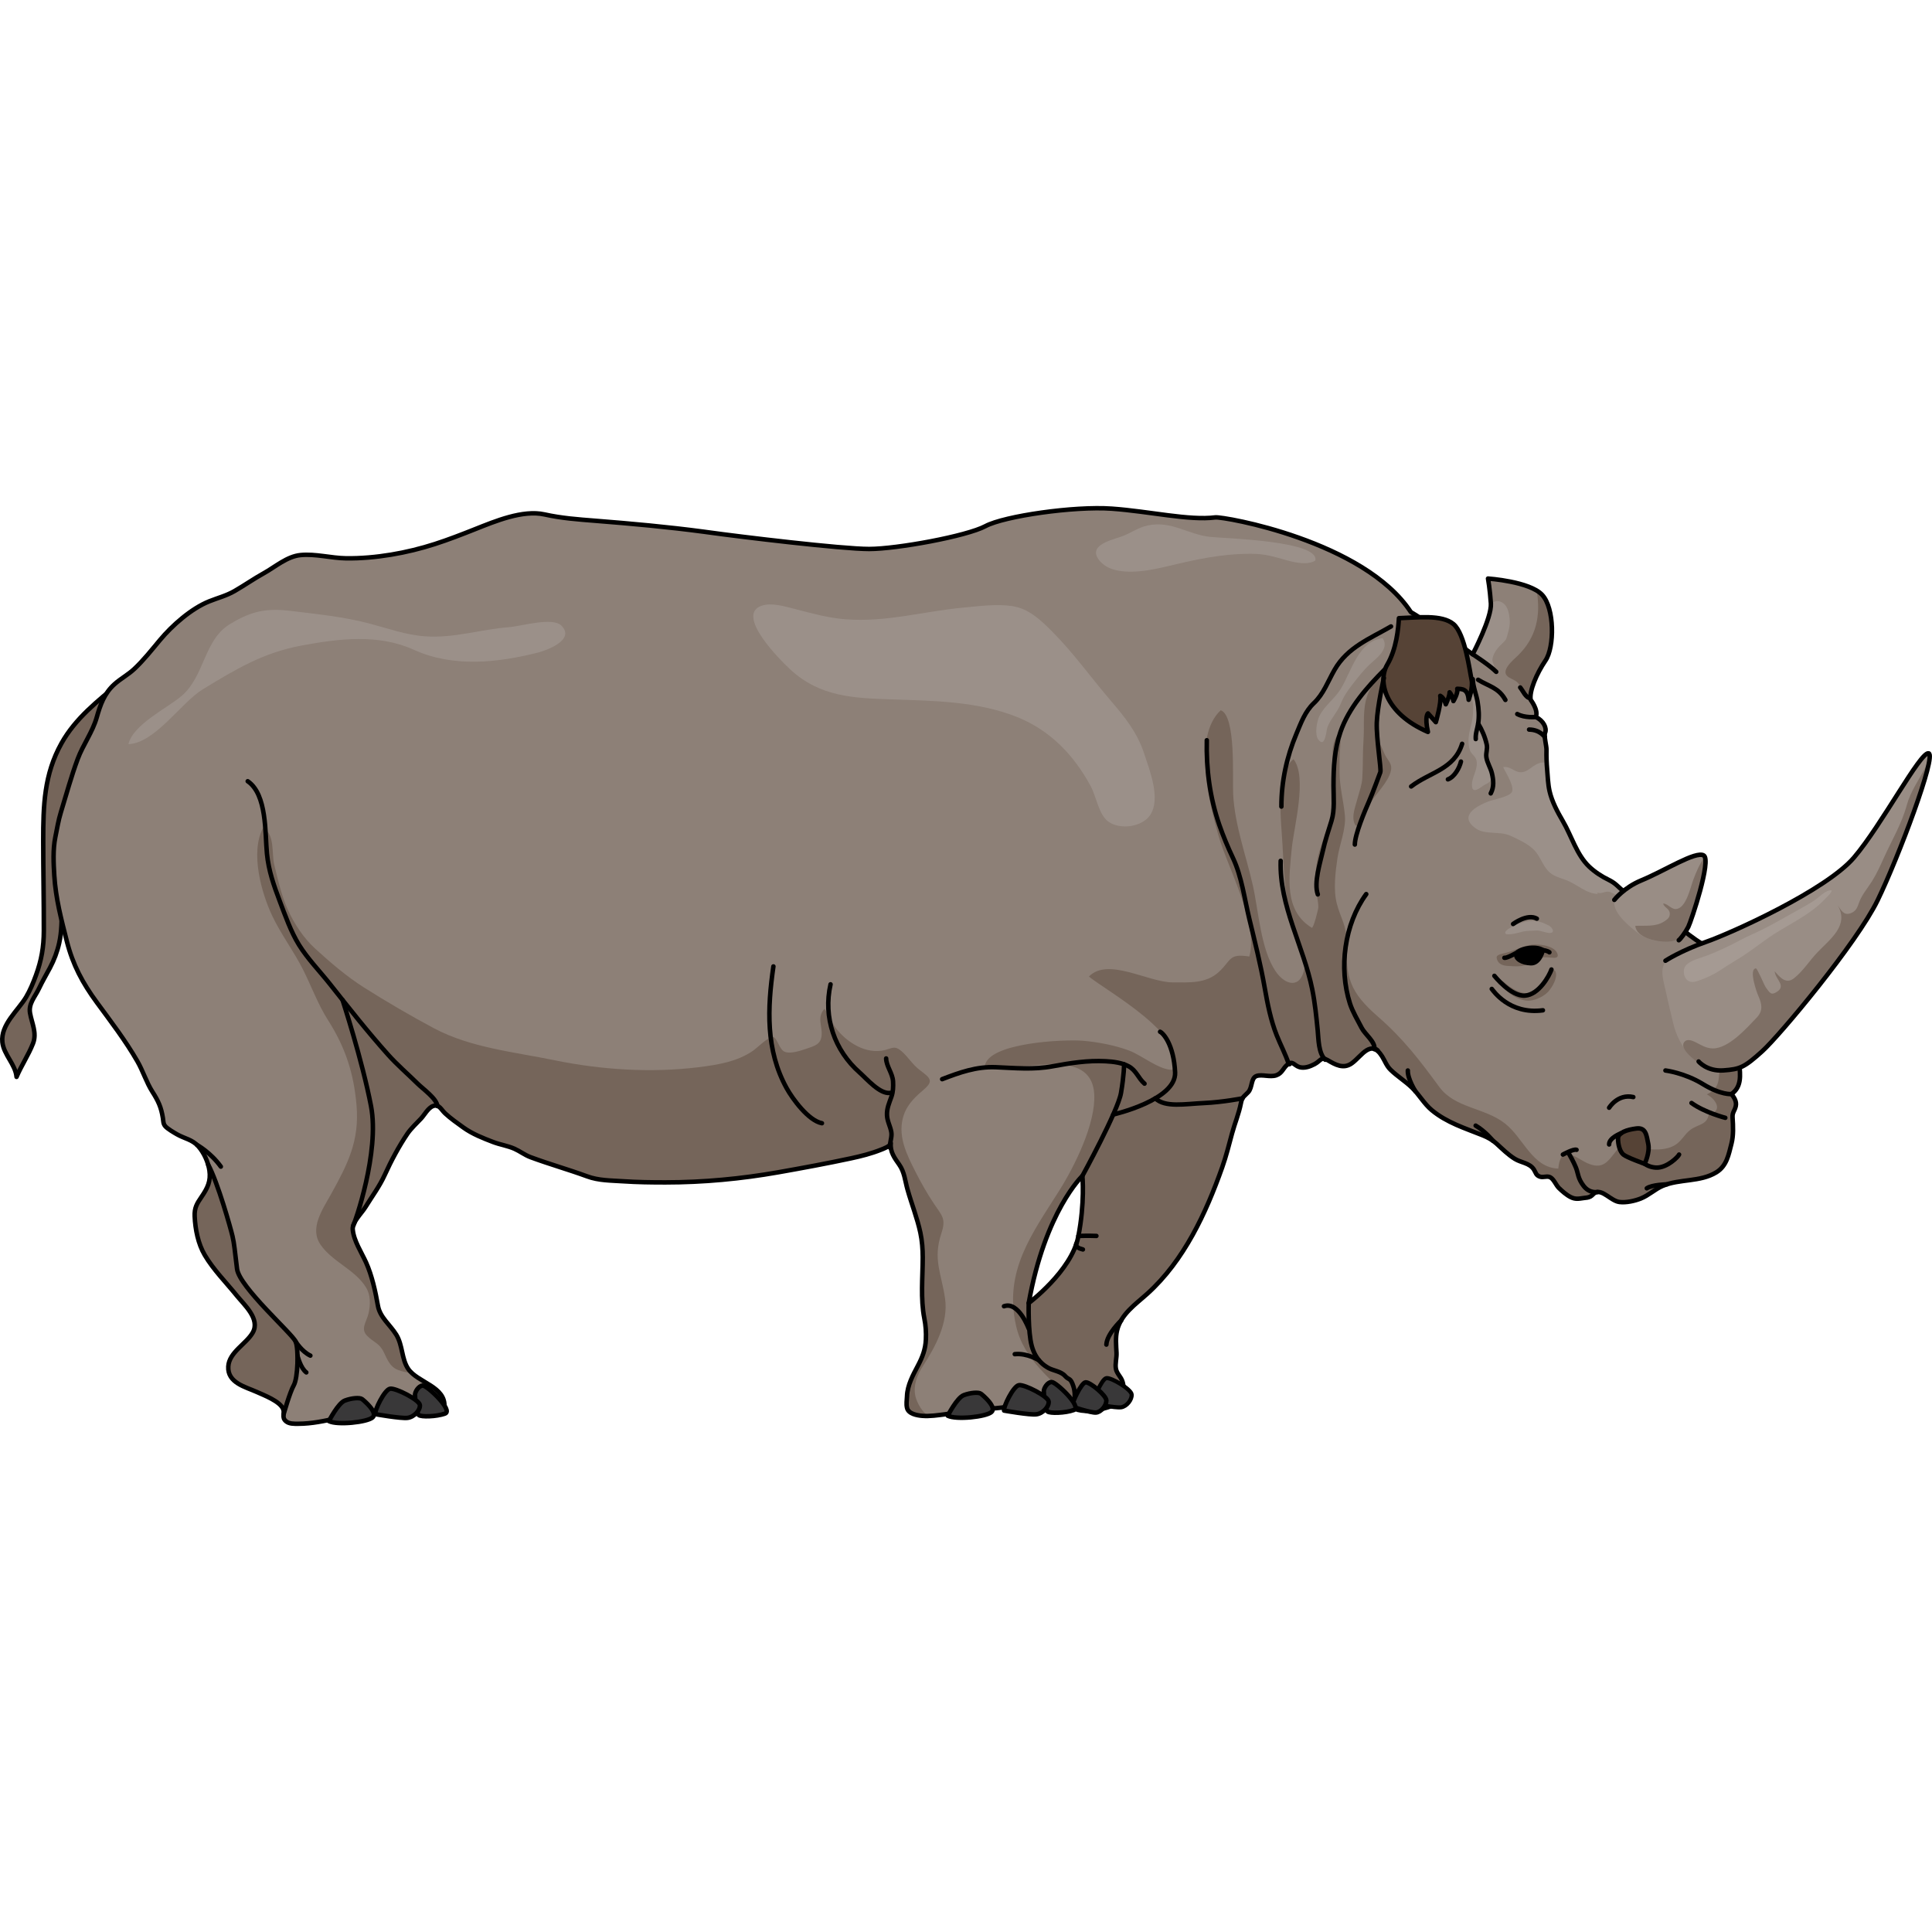 <?xml version="1.0" encoding="utf-8"?>
<!-- Created by: Science Figures, www.sciencefigures.org, Generator: Science Figures Editor -->
<!DOCTYPE svg PUBLIC "-//W3C//DTD SVG 1.1//EN" "http://www.w3.org/Graphics/SVG/1.1/DTD/svg11.dtd">
<svg version="1.1" id="Layer_1" xmlns="http://www.w3.org/2000/svg" xmlns:xlink="http://www.w3.org/1999/xlink" 
	 width="800px" height="800px" viewBox="0 0 862.444 410.707" enable-background="new 0 0 862.444 410.707"
	 xml:space="preserve">
<g>
	<g>
		<path fill="#75655A" d="M53.277,79.026c-9.687,8.043-19.592,15.734-25.827,26.901c-7.782,13.938-8.156,27.857-8.156,43.471
			c0,13.43,0.3,26.886,0.272,40.291c-0.015,7.109-1.063,13.124-3.521,19.839c-1.175,3.209-2.646,6.785-4.404,9.72
			c-3.612,6.026-11.411,12.298-10.58,20.104c0.595,5.585,5.865,9.962,6.326,15.507c2.173-5.156,5.314-9.721,7.353-14.942
			c1.813-4.644-0.509-8.955-1.323-13.495c-0.769-4.285,2.188-7.222,3.968-10.987c1.493-3.162,3.259-6.159,4.9-9.237
			c1.874-3.514,3.288-7.262,4.152-11.146c2.263-10.164-0.144-20.746,3.188-30.66"/>
		<path fill="none" stroke="#000000" stroke-width="2" stroke-linecap="round" stroke-linejoin="round" stroke-miterlimit="10" d="
			M53.277,79.026c-9.687,8.043-19.592,15.734-25.827,26.901c-7.782,13.938-8.156,27.857-8.156,43.471
			c0,13.43,0.3,26.886,0.272,40.291c-0.015,7.109-1.063,13.124-3.521,19.839c-1.175,3.209-2.646,6.785-4.404,9.72
			c-3.612,6.026-11.411,12.298-10.58,20.104c0.595,5.585,5.865,9.962,6.326,15.507c2.173-5.156,5.314-9.721,7.353-14.942
			c1.813-4.644-0.509-8.955-1.323-13.495c-0.769-4.285,2.188-7.222,3.968-10.987c1.493-3.162,3.259-6.159,4.9-9.237
			c1.874-3.514,3.288-7.262,4.152-11.146c2.263-10.164-0.144-20.746,3.188-30.66"/>
		<path fill="#8D8077" d="M773.985,205.648c-4.607-5.126-11.281-8.106-16.879-11.946c-4.099-2.811-7.87-6.019-11.698-9.19
			c-2.824-2.341-5.437-4.629-8.774-6.11c-4.084-1.813-8.361-3.432-11.835-6.324c-2.535-2.112-3.592-3.673-6.65-5.158
			c-3.168-1.539-6.172-3.484-8.736-5.909c-5.574-5.27-7.893-13.739-11.749-20.323c-2.391-4.081-4.904-8.777-5.945-13.427
			c-0.698-3.122-0.784-6.379-1.063-9.555c-0.255-2.912-0.368-5.948-0.294-8.827c0.045-1.751-1.232-6.19-0.615-7.677
			c0.83-2-0.669-5.331-4.167-6.997c1.334-3-2.295-7.69-2.295-7.69c-0.642-3.85,2.566-11.551,6.631-17.539s4.063-23.314-1.497-29.304
			s-24.17-7.271-24.17-7.271s0.855,4.705,1.283,11.122s-8.128,22.672-8.128,22.672s-23.524-16.68-27.589-18.818
			c-20.813-31.76-83.663-42.744-87.304-42.277c-11.7,1.5-29.4-2.7-46.201-3.9s-48.001,3.3-56.4,7.8s-39.601,10.199-51.901,10.199
			s-57.3-5.399-72.301-7.5c-0.484-0.067-0.969-0.134-1.453-0.198c-16.072-2.146-32.268-3.609-48.43-4.887
			c-7.817-0.617-15.154-1.146-22.763-2.838c-9.709-2.159-22.147,3.075-31.03,6.601c-5.962,2.366-11.844,4.661-17.955,6.632
			c-12.325,3.975-26.5,6.535-39.609,6.354c-6.674-0.092-13.613-2.086-20.271-1.447c-6.074,0.583-11.313,5.276-16.475,8.135
			c-4.446,2.463-8.607,5.396-13.013,7.927c-3.741,2.15-7.471,3.048-11.325,4.599c-8.016,3.223-16.479,10.707-21.951,17.244
			c-3.708,4.429-7.229,8.92-11.442,12.892c-2.794,2.635-6.156,4.363-8.972,6.924c-4.524,4.114-6.25,9.173-7.841,14.765
			c-1.853,6.519-6.094,12.151-8.461,18.479c-2.889,7.721-5.091,15.931-7.52,23.792c-1.13,3.658-1.729,7.431-2.498,11.211
			c-1.1,5.409-0.805,11.601-0.458,17.093c0.65,10.31,3.081,19.434,5.6,29.339c2.682,10.545,7.025,18.644,13.42,27.35
			c6.282,8.554,12.771,17.01,18.072,26.226c2.499,4.344,4.037,9.428,6.701,13.609c2.577,4.045,3.911,6.813,4.693,11.779
			c0.228,1.449,0.096,2.475,1.041,3.593c0.986,1.167,3.965,2.901,5.368,3.693c3.295,1.858,6.741,2.292,9.357,5.241
			c2.553,2.877,4.44,7.048,4.997,10.823c0.703,4.771-0.888,7.929-3.517,11.772c-2.109,3.086-3.234,4.92-3.063,8.745
			c0.261,5.796,1.526,12.215,4.494,17.257c3.85,6.54,9.5,12.169,14.255,18.055c3.386,4.191,10.58,10.466,7.188,16.512
			c-2.832,5.047-10.584,8.789-10.937,15.176c-0.405,7.352,7.761,9.115,12.748,11.382c3.117,1.416,10.392,4.135,11.763,7.668
			c0.778,2.005-0.756,3.614,1.17,5.331c1.451,1.294,3.725,1.184,5.568,1.182c12.029-0.015,23.072-4.988,35-5.556
			c9.552-0.454,21.461,2.659,30.206-1.738c0.851-9.371-11.913-11.004-16.138-17.2c-3.004-4.406-2.412-10.552-5.325-15.263
			c-2.782-4.499-7.273-7.705-8.188-12.932c-1.103-6.297-2.684-13.521-5.299-19.318c-2.042-4.526-5.533-9.733-5.949-14.743
			c-0.271-3.271,3.935-7.162,5.687-10c2.895-4.688,6.293-9.264,8.563-14.256c2.841-6.25,6.363-12.891,10.177-18.494
			c1.585-2.33,4.107-4.656,6.073-6.75c1.56-1.661,3.141-4.798,5.402-5.594c2.695-0.948,3.518,1.59,5.348,3.288
			c2.438,2.262,5.407,4.34,8.133,6.306c3.971,2.863,8.791,4.767,13.361,6.506c3.069,1.168,6.472,1.647,9.462,2.989
			c2.487,1.116,4.574,2.783,7.183,3.754c8.344,3.104,16.88,5.482,25.238,8.557c5.213,1.918,10.57,1.822,16.056,2.194
			c6.325,0.429,12.606,0.5,18.956,0.5c16.78,0,33.721-1.588,50.249-4.501c10.845-1.911,21.813-3.944,32.575-6.249
			c4.461-0.955,9.021-2.109,13.262-3.805c1.274-0.51,4.327-1.592,4.47-2.945c-0.404,3.833,1.694,6.648,3.744,9.55
			c2.364,3.348,2.602,7.159,3.687,11.02c1.819,6.473,4.369,12.844,5.776,19.442c0.751,3.518,1.047,7.37,1.043,10.97
			c-0.009,8.979-1.027,18.38,0.719,27.256c0.632,3.214,0.835,6.186,0.685,9.47c-0.198,4.326-1.544,7.815-3.521,11.554
			c-2.229,4.216-4.752,8.832-4.907,13.701c-0.063,1.93-0.421,3.401,0.027,5.255c0.626,2.587,4.409,3.29,6.706,3.483
			c3.506,0.294,7.011-0.273,10.48-0.707c5.758-0.721,11.149-2.431,17.078-2.493c3.762-0.04,7.214-0.201,10.928-0.932
			c4.305-0.846,8.248-1.279,12.594-1.063c3.204,0.159,5.69,0.012,8.712,1.244c1.011,0.412,2.584,1.316,3.688,1.147
			c1.227-0.188,2.072-1.494,3.494-1.17c0.826,0.188,1.595,1.056,2.496,1.293c4.151,1.094,8.999,0.23,13.026-0.989
			c2.876-0.871,7.37-2.405,7.546-6.031c0.098-2.011-0.043-4.383-0.813-6.194c-0.739-1.738-2.307-3.09-2.693-5.056
			c-0.443-2.258,0.373-4.844,0.256-7.189c-0.163-3.264-0.521-6.79,0.257-10.012c1.753-7.25,8.185-11.572,13.489-16.35
			c16.398-14.768,26.247-36.09,33.448-56.461c1.765-4.993,2.984-9.927,4.367-15.049c1.214-4.5,3.06-8.872,3.951-13.445
			c0.569-2.92,1.237-2.868,3.243-4.98c1.996-2.101,1.147-6.33,3.744-7.251c2.438-0.864,6.023,0.632,8.804-0.318
			c2.631-0.899,3.049-3.173,4.947-4.755c2.449-2.041,3.022,0.44,5.499,1.121c2.231,0.613,4.719-0.316,6.683-1.366
			c2.776-1.485,2.886-3.484,5.817-1.757c3.44,2.027,7.046,4.092,10.817,1.374c4.439-3.198,8.479-11.078,13.493-3.063
			c1.268,2.024,1.984,4.22,3.74,5.945c2.964,2.913,6.667,5.137,9.699,8.112c3.162,3.103,5.313,7.102,8.738,9.95
			c6.701,5.573,14.904,8.086,22.755,11.236c2.232,0.896,4.43,2.129,6.195,3.745c2.636,2.413,5.076,4.854,8.106,6.748
			c2.767,1.73,6.603,1.796,8.523,4.764c0.93,1.437,0.854,2.566,2.737,3.194c1.463,0.487,3.124-0.432,4.506,0.245
			c1.672,0.818,2.627,3.562,3.932,4.824c1.487,1.44,3.365,3.107,5.256,4.055c2.075,1.041,3.521,0.748,5.751,0.419
			c1.144-0.169,1.996-0.126,3.056-0.675c0.825-0.428,1.431-1.42,2.2-1.764c3.299-1.47,6.982,3.723,10.744,4.207
			c3,0.387,6.893-0.497,9.551-1.563c3.559-1.426,6.395-4.211,9.75-5.637c7.536-3.201,16.746-1.623,23.954-6.051
			c4.691-2.882,5.493-7.917,6.752-12.762c0.962-3.699,0.759-7.776,0.5-11.757c-0.15-2.318,0.991-2.936,1.437-5.043
			c0.447-2.119-0.716-3.797-1.905-5.382c4.59-3.288,3.914-8.348,3.5-13.304c-0.21-2.516-0.497-5.278,0.497-7.667
			c0.879-2.11,1.867-3.733,2.36-6.098C781.361,225.609,781.068,213.527,773.985,205.648z M481.322,326.272
			c-3.024,15.238-22.101,29.545-22.101,29.545c7.356-41.112,23.962-56.764,23.962-56.764S484.347,311.034,481.322,326.272z"/>
		<path fill="#9B9089" d="M598.339,88.647c-1.465,3.589-4.437,6.53-5.769,10.088c-0.567,1.517-0.935,9.571-4.054,5.574
			c-1.758-2.254-0.689-8.195,0.459-10.531c2.262-4.602,6.744-7.645,9.449-11.981c4.833-7.746,7.755-21.41,18.767-22.798
			c2.856,4.15-1.489,7.994-4.431,10.533c-3.524,3.041-6.06,6.319-8.913,9.98C601.406,82.646,599.836,84.975,598.339,88.647z"/>
		<path fill="#9B9089" d="M657.141,125.455c-0.579-4.041,2.747-7.492,1.996-11.707c-0.316-1.775-1.814-2.596-2.656-4.074
			c-0.688-1.208-0.854-2.871-0.928-4.251c-0.21-3.946,1.46-7.53,1.863-11.38c0.184-1.758,0.291-3.799,0.133-5.567
			c-0.139-1.548-0.832-2.965-1.038-4.506c-0.151-1.124-0.36-3.396,1.296-2.424c1,0.587,1.432,2.419,1.758,3.418
			c1.023,3.136,0.768,5.867,0.623,9.082c-0.06,1.321-0.363,3.105-0.025,4.351c0.329,1.215,1.311,2.45,1.986,3.453
			c1.814,2.693,2.178,5.839,1.76,9.042c-0.193,1.473-0.467,2.571,0.27,3.949c0.935,1.748,1.578,4.655,1.403,6.675
			c-0.159,1.838-1.472,2.223-2.864,2.975C661.336,125.236,657.605,128.706,657.141,125.455z"/>
		<path fill="#9B9089" d="M669.153,42.543c-1.296-0.248-2.73,0.151-3.413,1.402c-0.476,0.87-0.39,2.246-0.604,3.223
			c-0.566,2.59-1.486,5.107-2.463,7.567c-1.52,3.827-3.261,7.578-5.154,11.234c1.338,0.771,3.002,1.754,3.287,2.002
			c1.141,0.991,2.108,2.269,3.412,3.053c1.013,0.609,1.835,1.467,2.931,1.818c0.208-1.539-1.118-2.974-0.911-4.495
			c0.297-2.179,1.699-4.23,3.171-5.802c0.851-0.909,2.002-1.764,2.703-2.79c0.476-0.695,0.583-1.502,0.829-2.307
			c0.676-2.206,1.174-4.342,0.984-6.669c-0.249-3.048-0.881-6.812-4.114-8.05C669.6,42.649,669.379,42.586,669.153,42.543z"/>
		<path fill="#9B9089" d="M724.799,172.077c-2.535-2.112-3.592-3.673-6.65-5.158c-3.168-1.539-6.172-3.484-8.736-5.909
			c-5.574-5.27-7.893-13.739-11.749-20.323c-2.391-4.081-4.904-8.777-5.945-13.427c-0.698-3.122-0.784-6.379-1.063-9.555
			c-0.085-0.965-0.147-1.944-0.198-2.926c-1.562-0.591-3.468-0.308-5.9,1.342c-1.758,1.193-3.547,2.881-5.917,2.748
			c-2.81-0.157-4.409-2.829-7.632-2.282c1.147,2.479,5.477,9.058,3.723,11.375c-1.459,1.926-8.188,3.111-10.432,3.982
			c-4.791,1.859-13.495,6.274-5.592,11.934c4.299,3.078,10.775,1.123,15.531,3.326c3.602,1.668,7.659,3.473,10.475,6.243
			c2.697,2.655,3.809,6.69,6.334,9.44c2.144,2.334,5.111,3.029,7.9,4.058c5.409,1.996,8.795,6.038,14.359,6.259l-0.333-0.667
			c1.752,0.845,3.163-0.53,5.023-0.363c1.195,0.107,2.218,1.001,3.392,1.354c2.023,0.608,2.704,1.092,4.867,0.293
			c0.053-0.193,0.089-0.381,0.114-0.563C725.832,172.886,725.305,172.499,724.799,172.077z"/>
		<path fill="#9B9089" d="M681.08,185.581c2.844-0.586,5.863-0.432,8.498,0.864c0.943,0.464,1.877,0.707,2.659,1.465
			c0.468,0.452,1.228,1.368,0.922,2.089c-0.552,1.3-3.617,0.179-4.566-0.028c-0.66-0.144-1.312-0.395-1.997-0.453
			c-0.826-0.07-1.651,0.081-2.477,0.095c-0.973,0.016-1.941,0.041-2.91,0.149c-2.314,0.262-4.494,1.271-6.832,1.38
			c-0.535,0.025-1.961,0.28-2.324-0.269c-0.781-1.181,2.462-2.771,3.189-3.147C677.075,186.778,679.05,185.999,681.08,185.581z"/>
		<path fill="#75655A" d="M672.461,213.393c-0.085-0.071-0.169-0.143-0.251-0.214c-0.622-0.537-3.545-2.849-3.707-1.058
			c-0.079,0.877,1.544,1.945,2.086,2.483c1.403,1.396,2.962,2.913,4.661,3.952c2.293,1.404,5.277,2.576,8.004,2.218
			c2.726-0.359,6.082-1.971,7.91-4.014c1.716-1.916,4.155-5.955,3.3-8.684c-0.802-2.555-3.31,1.158-4.04,2.072
			c-1.547,1.934-2.948,3.981-4.695,5.688C681.946,219.531,675.827,216.209,672.461,213.393z"/>
		<path fill="#75655A" d="M682.11,204.608c-2.7,1.216-6.356,0.886-9.257,0.692c-2.023-0.135-3.957-0.833-4.607-2.941
			c-0.268-0.868-0.255-1.387,0.541-1.838c0.917-0.521,2.216-0.747,3.221-0.998c3.621-0.904,7-2.716,10.643-3.505
			c1.638-0.355,3.781-0.292,5.448-0.083c2.244,0.282,5.607,1.184,6.795,3.228c1.044,1.797,0.43,2.702-1.552,2.525
			c-3.859-0.344-7.308-0.657-10.366,2.314"/>
		<path fill="#75655A" d="M131.972,373.006c-1.42-3.447-25.146-24.333-26.159-32.444s-1.216-11.153-2.027-14.601
			c-2.019-8.572-4.241-20.814-10.207-28.392c0.365,4.246-1.156,7.248-3.604,10.827c-2.109,3.086-3.234,4.92-3.063,8.745
			c0.261,5.796,1.526,12.215,4.494,17.257c3.85,6.54,9.5,12.169,14.255,18.055c3.386,4.191,10.58,10.466,7.188,16.512
			c-2.832,5.047-10.584,8.789-10.937,15.176c-0.405,7.352,7.761,9.115,12.748,11.382c3.117,1.416,10.392,4.135,11.763,7.668
			c0.04,0.104,0.071,0.207,0.101,0.31c1.332-3.795,2.705-7.59,4.637-11.027C132.985,389.228,133.392,376.454,131.972,373.006z"/>
		<path fill="#75655A" d="M421.887,353.887c-1.577-11.154-5.535-17.535-1.689-29.102c2.227-6.696,0.369-7.844-3.304-13.348
			c-3.079-4.613-5.856-9.518-8.375-14.509c-3.654-7.241-7.496-14.934-5.594-23.199c1.292-5.614,4.762-9.22,8.919-12.728
			c5.006-4.223,3.865-5.353-1.164-9.124c-3.426-2.569-5.328-6.036-8.365-8.607c-2.923-2.475-4.055-1.213-7.263-0.405
			c-8.364,2.107-17.091-3.318-22.147-10.064c-1.898-2.533-2.916-5.822-4.879-8.322c-3.432,3.748-0.962,7.488-1.244,11.657
			c-0.287,4.253-3.104,4.893-7.052,6.226c-2.318,0.783-6.874,2.388-9.517,1.251c-2.337-1.004-3.23-6.064-5.057-6.562
			c-1.826-0.498-7.259,4.938-9.029,6.15c-7.205,4.934-15.84,6.297-24.461,7.352c-21.098,2.582-43.301,1.152-64.075-3.118
			c-17.995-3.698-37.573-5.591-53.874-14.29c-10.358-5.528-21.285-11.895-31.161-18.156c-7.839-4.97-15.21-11.303-21.955-17.47
			c-5.006-4.577-9.294-11.04-12.117-17.307c-2.891-6.42-4.454-13.435-6.109-20.308c-1.103-4.581,0.36-13.798-4.991-16.111
			c-5.742,10.888-0.706,28.979,4.164,39.227c3.927,8.266,9.621,15.777,13.76,24.015c3.749,7.465,6.645,15.481,11.104,22.474
			c7.729,12.122,11.504,23.606,12.741,37.999c1.375,15.995-3.973,26.354-11.428,39.786c-3.773,6.799-9.682,15.152-4.638,22.464
			c5.338,7.737,15.427,11.118,20.297,19.078c2.109,3.446,2.018,7.739,1.129,11.575c-0.889,3.842-3.675,6.848-0.713,9.941
			c2.971,3.103,5.461,3.158,7.548,7.468c1.493,3.081,2.689,6.353,6.124,7.778c2.049,0.852,4.244,1.18,6.459,1.523
			c-0.65-0.593-1.23-1.223-1.7-1.912c-3.004-4.406-2.412-10.552-5.325-15.263c-2.782-4.499-7.273-7.705-8.188-12.932
			c-1.103-6.297-2.684-13.521-5.299-19.318c-2.042-4.526-5.533-9.733-5.949-14.743c-0.271-3.271,3.935-7.162,5.687-10
			c2.895-4.688,6.293-9.264,8.563-14.256c2.841-6.25,6.363-12.891,10.177-18.494c1.585-2.33,4.107-4.656,6.073-6.75
			c1.56-1.661,3.141-4.798,5.402-5.594c2.695-0.948,3.518,1.59,5.348,3.288c2.438,2.262,5.407,4.34,8.133,6.306
			c3.971,2.863,8.791,4.767,13.361,6.506c3.069,1.168,6.472,1.647,9.462,2.989c2.487,1.116,4.574,2.783,7.183,3.754
			c8.344,3.104,16.88,5.482,25.238,8.557c5.213,1.918,10.57,1.822,16.056,2.194c6.325,0.429,12.606,0.5,18.956,0.5
			c16.78,0,33.721-1.588,50.249-4.501c10.845-1.911,21.813-3.944,32.575-6.249c4.461-0.955,9.021-2.109,13.262-3.805
			c1.274-0.51,4.327-1.592,4.47-2.945c-0.404,3.833,1.694,6.648,3.744,9.55c2.364,3.348,2.602,7.159,3.687,11.02
			c1.819,6.473,4.369,12.844,5.776,19.442c0.751,3.518,1.047,7.37,1.043,10.97c-0.009,8.979-1.027,18.38,0.719,27.256
			c0.632,3.214,0.835,6.186,0.685,9.47c-0.198,4.326-1.544,7.815-3.521,11.554c-2.229,4.216-4.752,8.832-4.907,13.701
			c-0.063,1.93-0.421,3.401,0.027,5.255c0.626,2.587,4.409,3.29,6.706,3.483c1.027,0.086,2.054,0.093,3.079,0.056l0.136-0.23
			c-2.722-0.358-5.67-5.9-6.234-8.701c-1.01-5.017,0.939-9.569,3.52-13.555C417.59,375.273,423.389,364.512,421.887,353.887z"/>
		<g>
			<path fill="#75655A" d="M684.935,89.243c-0.22-0.46-0.452-0.881-0.673-1.254C684.466,88.499,684.639,88.99,684.935,89.243z"/>
			<path fill="#75655A" d="M680.603,83.038c0.897,1.015,1.864,2.013,2.646,3.131c-0.415-3.948,2.715-11.375,6.665-17.194
				c4.064-5.988,4.063-23.314-1.497-29.304c-0.652-0.703-1.489-1.338-2.45-1.917c1.893,11.204-0.109,20.955-8.368,28.995
				c-2.152,2.096-8.271,6.98-4.162,9.663c1.444,0.942,3.01,1.323,4.212,2.625C678.785,80.268,679.512,81.804,680.603,83.038z"/>
		</g>
		<path fill="#75655A" d="M607.394,125.706c0.364-1.38,0.649-2.78,0.733-4.243c0.183-3.207,0.281-6.445,0.279-9.657
			c-0.002-4.172,0.434-8.323,0.423-12.49c-0.018-6.956-0.111-13.438,3.878-19.361c1.168-1.733,3.095-3.927,5.314-4.138
			c0.344,2.322-0.603,4.146-1.396,6.278c-1.071,2.878-1.842,5.883-2.143,8.942c-0.413,4.2-0.967,9.638,0.826,13.476
			c0.999,2.137,1.905,4.279,2.886,6.456c0.837,1.858,2.531,3.322,2.807,5.318c0.619,4.494-5.537,10.949-7.929,14.324
			c-1.53,2.157-2.665,4.958-3.798,7.357c-1.023,2.158-3.369,7.2-4.701,3.59c-1.215-3.293,0.467-7.332,1.289-10.527
			C606.327,129.227,606.926,127.483,607.394,125.706z"/>
		<path fill="#75655A" d="M772.918,284.698c0.962-3.699,0.759-7.776,0.5-11.757c-0.15-2.318,0.991-2.936,1.437-5.043
			c0.447-2.119-0.716-3.797-1.905-5.382c4.59-3.288,3.914-8.348,3.5-13.304c-0.21-2.516-0.497-5.278,0.497-7.667
			c0.409-0.984,0.842-1.862,1.237-2.759c-4.595,1.819-8.34,4.786-9.79,8.979c-2.097,6.061,0.975,11.439-6.45,14.893
			c3.729,1.934,7.627,7.464,0.855,8.915c-0.859,4.936-4.807,4.287-8.324,7c-2.654,2.047-3.966,5.216-7.098,6.939
			c-6.619,3.641-16.582,0.594-23.733-0.063c-5.209,5.336-6.688,11.503-14.83,8.019c-5.201-2.226-12.051-9.334-13.2,2.325
			c-11.606-0.411-15.438-13.55-23.729-20.096c-9.077-7.165-22.387-6.814-29.38-16.347c-8.636-11.771-15.921-21.407-27.383-31.394
			c-12.763-11.12-14.291-17.389-14.037-33.241c0.12-7.481-2.653-10.732-4.305-17.097c-1.641-6.321-0.67-14.15,0.266-20.444
			c0.903-6.078,3.882-12.957,3.311-19.096c-0.598-6.425-2.373-12.709-2.373-19.264c0-2.247,0-4.493,0-6.74
			c0-2.927,1.173-7.966-0.571-10.146c-4.343,4.383-1.975,15.748-1.675,21.375c0.282,5.304-0.534,10.181-1.699,15.159
			c-1.631,6.972-5.146,13.62-6.223,20.836c-0.509,3.413-0.829,7.171-0.515,10.668c0.275,3.058,1.167,6.183,1.211,9.139
			c0.013,0.808-2.195,9.633-2.934,9.179c-12.428-7.649-10.176-22.307-8.958-35.191c0.905-9.565,7.125-32.044,0.797-40.088
			c-8.369,6.647-5.395,28.318-4.896,38.456c0.604,12.306,1.345,26.888,4.854,38.399c1.507,4.943,5.885,10.669,4.958,16.28
			c-1.57,9.521-8.56,7.981-12.893,1.588c-6.65-9.813-7.562-26.722-10.159-38.313c-2.955-13.188-8.105-26.904-8.796-40.803
			c-0.354-7.11,1.339-35.018-5.554-37.422c-12.729,11.835-4.938,42.314-0.931,56.187c4.243,14.689,17.819,38.776,13.706,53.744
			c-9.362-1.476-7.963,1.687-13.572,6.854c-5.82,5.362-13.287,4.676-20.582,4.694c-10.979,0.028-28.971-11.368-37.458-2.604
			c8.216,6.711,45.137,26.788,37.315,41.636c-6.083,0.086-13.449-6.383-19.463-8.632c-6.15-2.3-13.775-3.759-20.343-4.326
			c-8.724-0.754-42.71,0.851-43.986,11.328c4.774,1.872,11.086,0.634,16.154,0.182c12.59-1.122,31.674-4.419,32.687,12.2
			c0.797,13.07-8.722,32.252-15.666,43.254c-12.24,19.395-24.708,35.79-19.246,60.163c3.497,15.609,16.279,24.179,26.59,35.278
			c0.777,0.836,1.525,1.704,2.26,2.588c3.838,0.635,8.106-0.16,11.719-1.254c2.876-0.871,7.37-2.405,7.546-6.031
			c0.098-2.011-0.043-4.383-0.813-6.194c-0.739-1.738-2.307-3.09-2.693-5.056c-0.443-2.258,0.373-4.844,0.256-7.189
			c-0.163-3.264-0.521-6.79,0.257-10.012c1.753-7.25,8.185-11.572,13.489-16.35c16.398-14.768,26.247-36.09,33.448-56.461
			c1.765-4.993,2.984-9.927,4.367-15.049c1.214-4.5,3.06-8.872,3.951-13.445c0.569-2.92,1.237-2.868,3.243-4.98
			c1.996-2.101,1.147-6.33,3.744-7.251c2.438-0.864,6.023,0.632,8.804-0.318c2.631-0.899,3.049-3.173,4.947-4.755
			c2.449-2.041,3.022,0.44,5.499,1.121c2.231,0.613,4.719-0.316,6.683-1.366c2.776-1.485,2.886-3.484,5.817-1.757
			c3.44,2.027,7.046,4.092,10.817,1.374c4.439-3.198,8.479-11.078,13.493-3.063c1.268,2.024,1.984,4.22,3.74,5.945
			c2.964,2.913,6.667,5.137,9.699,8.112c3.162,3.103,5.313,7.102,8.738,9.95c6.701,5.573,14.904,8.086,22.755,11.236
			c2.232,0.896,4.43,2.129,6.195,3.745c2.636,2.413,5.076,4.854,8.106,6.748c2.767,1.73,6.603,1.796,8.523,4.764
			c0.93,1.437,0.854,2.566,2.737,3.194c1.463,0.487,3.124-0.432,4.506,0.245c1.672,0.818,2.627,3.562,3.932,4.824
			c1.487,1.44,3.365,3.107,5.256,4.055c2.075,1.041,3.521,0.748,5.751,0.419c1.144-0.169,1.996-0.126,3.056-0.675
			c0.825-0.428,1.431-1.42,2.2-1.764c3.299-1.47,6.982,3.723,10.744,4.207c3,0.387,6.893-0.497,9.551-1.563
			c3.559-1.426,6.395-4.211,9.75-5.637c7.536-3.201,16.746-1.623,23.954-6.051C770.857,294.578,771.659,289.542,772.918,284.698z
			 M481.321,326.272c-3.024,15.238-22.101,29.545-22.101,29.545c7.356-41.112,23.962-56.764,23.962-56.764
			S484.346,311.034,481.321,326.272z"/>
		<path fill="none" stroke="#000000" stroke-width="2" stroke-linecap="round" stroke-linejoin="round" stroke-miterlimit="10" d="
			M459.221,355.817c0,0,19.076-14.307,22.101-29.545s1.861-27.219,1.861-27.219S466.577,314.705,459.221,355.817z"/>
		<path fill="none" stroke="#000000" stroke-width="2" stroke-linecap="round" stroke-linejoin="round" stroke-miterlimit="10" d="
			M315.706,11.696c-0.484-0.067-0.969-0.134-1.453-0.198c-16.072-2.146-32.268-3.609-48.43-4.887
			c-7.817-0.617-15.154-1.146-22.763-2.838c-9.709-2.159-22.147,3.075-31.03,6.601c-5.962,2.366-11.844,4.661-17.955,6.632
			c-12.325,3.975-26.5,6.535-39.609,6.354c-6.674-0.092-13.613-2.086-20.271-1.447c-6.074,0.583-11.313,5.276-16.475,8.135
			c-4.446,2.463-8.607,5.396-13.013,7.927c-3.741,2.15-7.471,3.048-11.325,4.599c-8.016,3.223-16.479,10.707-21.951,17.244
			c-3.708,4.429-7.229,8.92-11.442,12.892c-2.794,2.635-6.156,4.363-8.972,6.924c-4.524,4.114-6.25,9.173-7.841,14.765
			c-1.853,6.519-6.094,12.151-8.461,18.479c-2.889,7.721-5.091,15.931-7.52,23.792c-1.13,3.658-1.729,7.431-2.498,11.211
			c-1.1,5.409-0.805,11.601-0.458,17.093c0.65,10.31,3.081,19.434,5.6,29.339c2.682,10.545,7.025,18.644,13.42,27.35
			c6.282,8.554,12.771,17.01,18.072,26.226c2.499,4.344,4.037,9.428,6.701,13.609c2.577,4.045,3.911,6.813,4.693,11.779
			c0.228,1.449,0.096,2.475,1.041,3.593c0.986,1.167,3.965,2.901,5.368,3.693c3.295,1.858,6.741,2.292,9.357,5.241
			c2.553,2.877,4.44,7.048,4.997,10.823c0.703,4.771-0.888,7.929-3.517,11.772c-2.109,3.086-3.234,4.92-3.063,8.745
			c0.261,5.796,1.526,12.215,4.494,17.257c3.85,6.54,9.5,12.169,14.255,18.055c3.386,4.191,10.58,10.466,7.188,16.512
			c-2.832,5.047-10.584,8.789-10.937,15.176c-0.405,7.352,7.761,9.115,12.748,11.382c3.117,1.416,10.392,4.135,11.763,7.668
			c0.778,2.005-0.756,3.614,1.17,5.331c1.451,1.294,3.725,1.184,5.568,1.182c12.029-0.015,23.072-4.988,35-5.556
			c9.552-0.454,21.461,2.659,30.206-1.738c0.851-9.371-11.913-11.004-16.138-17.2c-3.004-4.406-2.412-10.552-5.325-15.263
			c-2.782-4.499-7.273-7.705-8.188-12.932c-1.103-6.297-2.684-13.521-5.299-19.318c-2.042-4.526-5.533-9.733-5.949-14.743
			c-0.271-3.271,3.935-7.162,5.687-10c2.895-4.688,6.293-9.264,8.563-14.256c2.841-6.25,6.363-12.891,10.177-18.494
			c1.585-2.33,4.107-4.656,6.073-6.75c1.56-1.661,3.141-4.798,5.402-5.594c2.695-0.948,3.518,1.59,5.348,3.288
			c2.438,2.262,5.407,4.34,8.133,6.306c3.971,2.863,8.791,4.767,13.361,6.506c3.069,1.168,6.472,1.647,9.462,2.989
			c2.487,1.116,4.574,2.783,7.183,3.754c8.344,3.104,16.88,5.482,25.238,8.557c5.213,1.918,10.57,1.822,16.056,2.194
			c6.325,0.429,12.606,0.5,18.956,0.5c16.78,0,33.721-1.588,50.249-4.501c10.845-1.911,21.813-3.944,32.575-6.249
			c4.461-0.955,9.021-2.109,13.262-3.805c1.274-0.51,4.327-1.592,4.47-2.945c-0.404,3.833,1.694,6.648,3.744,9.55
			c2.364,3.348,2.602,7.159,3.687,11.02c1.819,6.473,4.369,12.844,5.776,19.442c0.751,3.518,1.047,7.37,1.043,10.97
			c-0.009,8.979-1.027,18.38,0.719,27.256c0.632,3.214,0.835,6.186,0.685,9.47c-0.198,4.326-1.544,7.815-3.521,11.554
			c-2.229,4.216-4.752,8.832-4.907,13.701c-0.063,1.93-0.421,3.401,0.027,5.255c0.626,2.587,4.409,3.29,6.706,3.483
			c3.506,0.294,7.011-0.273,10.48-0.707c5.758-0.721,11.149-2.431,17.078-2.493c3.762-0.04,7.214-0.201,10.928-0.932
			c4.305-0.846,8.248-1.279,12.594-1.063c3.204,0.159,5.69,0.012,8.712,1.244c1.011,0.412,2.584,1.316,3.688,1.147
			c1.227-0.188,2.072-1.494,3.494-1.17c0.826,0.188,1.595,1.056,2.496,1.293c4.151,1.094,8.999,0.23,13.026-0.989
			c2.876-0.871,7.37-2.405,7.546-6.031c0.098-2.011-0.043-4.383-0.813-6.194c-0.739-1.738-2.307-3.09-2.693-5.056
			c-0.443-2.258,0.373-4.844,0.256-7.189c-0.163-3.264-0.521-6.79,0.257-10.012c1.753-7.25,8.185-11.572,13.489-16.35
			c16.398-14.768,26.247-36.09,33.448-56.461c1.765-4.993,2.984-9.927,4.367-15.049c1.214-4.5,3.06-8.872,3.951-13.445
			c0.569-2.92,1.237-2.868,3.243-4.98c1.996-2.101,1.147-6.33,3.744-7.251c2.438-0.864,6.023,0.632,8.804-0.318
			c2.631-0.899,3.049-3.173,4.947-4.755c2.449-2.041,3.022,0.44,5.499,1.121c2.231,0.613,4.719-0.316,6.683-1.366
			c2.776-1.485,2.886-3.484,5.817-1.757c3.44,2.027,7.046,4.092,10.817,1.374c4.439-3.198,8.479-11.078,13.493-3.063
			c1.268,2.024,1.984,4.22,3.74,5.945c2.964,2.913,6.667,5.137,9.699,8.112c3.162,3.103,5.313,7.102,8.738,9.95
			c6.701,5.573,14.904,8.086,22.755,11.236c2.232,0.896,4.43,2.129,6.195,3.745c2.636,2.413,5.076,4.854,8.106,6.748
			c2.767,1.73,6.603,1.796,8.523,4.764c0.93,1.437,0.854,2.566,2.737,3.194c1.463,0.487,3.124-0.432,4.506,0.245
			c1.672,0.818,2.627,3.562,3.932,4.824c1.487,1.44,3.365,3.107,5.256,4.055c2.075,1.041,3.521,0.748,5.751,0.419
			c1.144-0.169,1.996-0.126,3.056-0.675c0.825-0.428,1.431-1.42,2.2-1.764c3.299-1.47,6.982,3.723,10.744,4.207
			c3,0.387,6.893-0.497,9.551-1.563c3.559-1.426,6.395-4.211,9.75-5.637c7.536-3.201,16.746-1.623,23.954-6.051
			c4.691-2.882,5.493-7.917,6.752-12.762c0.962-3.699,0.759-7.776,0.5-11.757c-0.15-2.318,0.991-2.936,1.437-5.043
			c0.447-2.119-0.716-3.797-1.905-5.382c4.59-3.288,3.914-8.348,3.5-13.304c-0.21-2.516-0.497-5.278,0.497-7.667
			c0.879-2.11,1.867-3.733,2.36-6.098c2.054-9.839,1.761-21.921-5.322-29.8c-4.607-5.126-11.281-8.106-16.879-11.946
			c-4.099-2.811-7.87-6.019-11.698-9.19c-2.824-2.341-5.437-4.629-8.774-6.11c-4.084-1.813-8.361-3.432-11.835-6.324
			c-2.535-2.112-3.592-3.673-6.65-5.158c-3.168-1.539-6.172-3.484-8.736-5.909c-5.574-5.27-7.893-13.739-11.749-20.323
			c-2.391-4.081-4.904-8.777-5.945-13.427c-0.698-3.122-0.784-6.379-1.063-9.555c-0.255-2.912-0.368-5.948-0.294-8.827
			c0.045-1.751-1.232-6.19-0.615-7.677c0.83-2-0.669-5.331-4.167-6.997c1.334-3-2.295-7.69-2.295-7.69
			c-0.642-3.85,2.566-11.551,6.631-17.539s4.063-23.314-1.497-29.304s-24.17-7.271-24.17-7.271s0.855,4.705,1.283,11.122
			s-8.128,22.672-8.128,22.672s-23.524-16.68-27.589-18.818C609.001,15.614,546.146,4.631,542.51,5.097
			c-11.7,1.5-29.4-2.7-46.201-3.9s-48.001,3.3-56.4,7.8s-39.601,10.199-51.901,10.199S330.707,13.796,315.706,11.696z"/>
		<path fill="#564336" d="M655.604,86.513c0,0,2.093-5.565,1.308-8.966s-2.877-20.533-8.108-24.849s-15.956-2.876-24.326-2.615
			c-0.262,4.446-1.046,13.731-5.231,20.794s-1.443,21.49,18.175,29.991c-1.569-7.063,0.038-8.28,0.038-8.28l3.497,3.923
			c0,0,2.616-8.894,1.962-11.771c1.7,0.785,2.485,3.793,2.485,3.793s1.7-3.531,1.7-5.362c1.308,1.569,1.7,3.924,1.7,3.924
			s2.224-3.662,1.7-5.493C652.727,81.733,655.212,81.543,655.604,86.513z"/>
		<path fill="none" stroke="#000000" stroke-width="2" stroke-linecap="round" stroke-linejoin="round" stroke-miterlimit="10" d="
			M655.604,86.513c0,0,2.093-5.565,1.308-8.966s-2.877-20.533-8.108-24.849s-15.956-2.876-24.326-2.615
			c-0.262,4.446-1.046,13.731-5.231,20.794s-1.443,21.49,18.175,29.991c-1.569-7.063,0.038-8.28,0.038-8.28l3.497,3.923
			c0,0,2.616-8.894,1.962-11.771c1.7,0.785,2.485,3.793,2.485,3.793s1.7-3.531,1.7-5.362c1.308,1.569,1.7,3.924,1.7,3.924
			s2.224-3.662,1.7-5.493C652.727,81.733,655.212,81.543,655.604,86.513z"/>
		<path fill="none" stroke="#000000" stroke-width="2" stroke-linecap="round" stroke-linejoin="round" stroke-miterlimit="10" d="
			M657.402,66.193c0,0,7.509,4.844,10.509,7.844"/>
		<path fill="#998D85" d="M761.71,194.538c11.377-3.969,53.446-23.02,65.882-37.571s29.634-47.359,33.338-46.566
			s-13.495,46.567-22.755,65.617s-43.658,60.326-51.596,67.47s-9.79,7.938-17.199,8.467c-11.722,0.837-20.142-10.901-22.479-21.096
			c-1.108-4.83-2.347-9.631-3.356-14.483c-0.698-3.357-2.351-8.106-0.864-11.473C745.16,199.288,756.529,196.345,761.71,194.538z"/>
		<path fill="#7E6F65" d="M861.32,113.288c-0.764,1.378-1.4,2.626-1.842,3.469c-2.764,5.273-6.674,10.809-8.232,16.596
			c-2.261,8.395-6.803,15.985-10.344,23.82c-1.628,3.601-3.13,6.953-5.224,10.313c-1.88,3.017-4.396,5.86-5.673,9.231
			c-0.854,2.253-1.253,4.166-3.95,5.104c-3.06,1.063-4.079-1.316-5.692-3.523c5.211,8.987-3.406,15.011-9.151,21.054
			c-3.567,3.752-6.161,8.091-10.237,11.367c-3.561,2.862-6.036,0.116-8.768-3.002c0.328,3.702,5.379,6.396,0.917,9.231
			c-2.597,1.649-3.134,0.264-4.774-1.906c-0.861-1.139-3.846-8.693-4.52-8.625c-3.311,0.336,0.381,10.695,1.012,12.095
			c1.666,3.696,2.316,6.775-0.571,9.799c-4.581,4.796-12.651,13.961-19.747,13.832c-3.064-0.056-5.203-1.589-7.797-2.858
			c-1.178-0.577-3.217-1.378-4.413-0.443c-3.28,2.563,2.968,7.53,4.741,8.962c3.488,2.817,7.806,4.474,12.325,4.151
			c7.409-0.529,9.262-1.323,17.199-8.467s42.336-48.42,51.596-67.47C846.111,159.688,859.881,123.728,861.32,113.288z"/>
		<path fill="none" stroke="#000000" stroke-width="2" stroke-linecap="round" stroke-linejoin="round" stroke-miterlimit="10" d="
			M743.453,203.004c0,0,6.88-4.498,18.257-8.467s53.446-23.02,65.882-37.571s29.634-47.359,33.338-46.566
			s-13.495,46.567-22.755,65.617s-43.658,60.326-51.596,67.47s-9.79,7.938-17.198,8.467s-11.112-3.969-11.112-3.969"/>
		<path fill="none" stroke="#000000" stroke-width="2" stroke-linecap="round" stroke-linejoin="round" stroke-miterlimit="10" d="
			M772.949,262.516c0,0-4.627,0.552-12.829-4.476s-16.667-6.044-16.667-6.044"/>
		<path fill="none" stroke="#000000" stroke-width="2" stroke-linecap="round" stroke-linejoin="round" stroke-miterlimit="10" d="
			M770.174,273.123c0,0-9.26-2.382-15.081-6.615"/>
		<path fill="none" stroke="#000000" stroke-width="2" stroke-linecap="round" stroke-linejoin="round" stroke-miterlimit="10" d="
			M749.536,289.527c-0.265,0.794-5.291,6.085-10.318,5.82s-7.408-3.969-7.408-3.969"/>
		<path fill="#564336" d="M734.178,293.663c0,0,2.395-4.93,1.601-8.898s-1.059-7.407-5.292-6.879s-8.202,1.851-8.202,4.497
			s0.793,5.822,2.381,7.145S734.178,293.663,734.178,293.663z"/>
		<path fill="none" stroke="#000000" stroke-width="2" stroke-linecap="round" stroke-linejoin="round" stroke-miterlimit="10" d="
			M734.178,293.663c0,0,2.395-4.93,1.601-8.898s-1.059-7.407-5.292-6.879s-8.202,1.851-8.202,4.497s0.793,5.822,2.381,7.145
			S734.178,293.663,734.178,293.663z"/>
		<path fill="none" stroke="#000000" stroke-width="2" stroke-linecap="round" stroke-linejoin="round" stroke-miterlimit="10" d="
			M713.104,306.255c0,0-3.52,0.734-6.166-2.705s-2.381-5.539-3.439-8.193s-2.911-5.83-2.911-5.83"/>
		<path fill="none" stroke="#000000" stroke-width="2" stroke-linecap="round" stroke-linejoin="round" stroke-miterlimit="10" d="
			M697.678,289.527c0,0,4.762-2.646,6.085-2.116"/>
		<path fill="none" stroke="#000000" stroke-width="2" stroke-linecap="round" stroke-linejoin="round" stroke-miterlimit="10" d="
			M718.315,268.625c0,0,3.866-6.35,10.797-4.763"/>
		<path d="M688.748,198.279c0,0-1.354,5.968-5.33,5.846c-3.977-0.12-7.119-2.011-6.507-4.178S685.384,195.992,688.748,198.279z"/>
		<path fill="none" stroke="#000000" stroke-width="2" stroke-linecap="round" stroke-linejoin="round" stroke-miterlimit="10" d="
			M688.748,198.279c0,0-1.354,5.968-5.33,5.846c-3.977-0.12-7.119-2.011-6.507-4.178S685.384,195.992,688.748,198.279z"/>
		<path fill="none" stroke="#000000" stroke-width="2" stroke-linecap="round" stroke-linejoin="round" stroke-miterlimit="10" d="
			M675.452,186.6c0,0,6.359-4.762,10.588-2.381"/>
		<path fill="none" stroke="#000000" stroke-width="2" stroke-linecap="round" stroke-linejoin="round" stroke-miterlimit="10" d="
			M617.755,76.792c0,0-2.898,12.7-3.163,19.844s2.104,20.903,1.581,22.226s-3.169,8.731-5.021,12.965s-6.35,14.816-6.35,19.314"/>
		<path fill="none" stroke="#000000" stroke-width="2" stroke-linecap="round" stroke-linejoin="round" stroke-miterlimit="10" d="
			M629.938,125.209c8.327-6.413,19.246-7.577,22.754-19.05"/>
		<path fill="none" stroke="#000000" stroke-width="2" stroke-linecap="round" stroke-linejoin="round" stroke-miterlimit="10" d="
			M646.343,122.035c2.912-1.061,5.145-5.038,5.821-7.938"/>
		<path fill="none" stroke="#000000" stroke-width="2" stroke-linecap="round" stroke-linejoin="round" stroke-miterlimit="10" d="
			M657.455,77.32c0.043,3.173,1.585,6.833,2.122,10.036c0.548,3.26,0.778,6.497,0.278,9.787c-0.353,2.323-1.267,4.517-1.077,6.9"/>
		<path fill="none" stroke="#000000" stroke-width="2" stroke-linecap="round" stroke-linejoin="round" stroke-miterlimit="10" d="
			M683.12,85.787c-2.013-0.096-3.305-3.364-4.498-4.763"/>
		<path fill="none" stroke="#000000" stroke-width="2" stroke-linecap="round" stroke-linejoin="round" stroke-miterlimit="10" d="
			M659.837,77.584c4.833,2.999,9.117,3.467,12.171,8.996"/>
		<path fill="none" stroke="#000000" stroke-width="2" stroke-linecap="round" stroke-linejoin="round" stroke-miterlimit="10" d="
			M618.032,73.085c-7.83,7.874-15.942,17.022-19.643,27.775c-2.72,7.9-3.112,15.771-3.112,24.075c0,5.008,0.604,10.809-0.905,15.635
			c-1.407,4.497-2.825,8.779-3.874,13.447c-1.182,5.264-4.064,14.139-2.231,19.378"/>
		<path fill="none" stroke="#000000" stroke-width="2" stroke-linecap="round" stroke-linejoin="round" stroke-miterlimit="10" d="
			M620.942,53.771c-9.386,5.466-19.39,9.214-25.201,19.369c-2.998,5.239-4.93,10.808-9.21,14.849
			c-3.965,3.742-5.751,8.81-7.819,13.729c-4.349,10.342-6.716,21.297-6.701,32.475"/>
		<path fill="none" stroke="#000000" stroke-width="2" stroke-linecap="round" stroke-linejoin="round" stroke-miterlimit="10" d="
			M575.911,248.871c-0.222,0.05-0.053,0.563-0.604,0.297c-1.411-4.355-3.689-8.608-5.387-12.882
			c-2.639-6.64-4.102-14.041-5.334-21.082c-1.819-10.395-4.396-20.633-6.884-30.882c-2.143-8.827-3.406-18.909-7.285-27.116
			c-2.297-4.857-4.358-9.763-6.115-14.842c-4.218-12.197-5.896-24.91-5.587-37.793"/>
		<path fill="none" stroke="#000000" stroke-width="2" stroke-linecap="round" stroke-linejoin="round" stroke-miterlimit="10" d="
			M591.577,247.204c-3.065-3.003-2.966-9.158-3.36-13.123c-0.613-6.145-1.197-12.143-2.415-18.217
			c-3.873-19.32-14.756-37.293-14.109-57.448"/>
		<path fill="none" stroke="#000000" stroke-width="2" stroke-linecap="round" stroke-linejoin="round" stroke-miterlimit="10" d="
			M459.221,355.817c0,0-0.386,12.721,1.354,19.146s5.636,8.834,7.569,9.905s5.548,1.473,7.288,3.48s2.409,0.536,3.748,4.686
			s0,8.402,0,8.402"/>
		<path fill="none" stroke="#000000" stroke-width="2" stroke-linecap="round" stroke-linejoin="round" stroke-miterlimit="10" d="
			M397.304,286.44c-0.212-2.358,0.977-4.608,0.582-6.925c-0.449-2.632-1.795-4.742-1.929-7.502
			c-0.149-3.087,0.983-5.489,1.977-8.314c0.773-2.199,0.848-4.509,0.722-6.831c-0.198-3.621-3.034-6.797-3.083-10.246"/>
		<path fill="none" stroke="#000000" stroke-width="2" stroke-linecap="round" stroke-linejoin="round" stroke-miterlimit="10" d="
			M397.304,262.01c-4.607,0.576-10.438-6.345-13.504-9.036c-11.223-9.854-16.422-24.604-13.043-39.439"/>
		<path fill="none" stroke="#000000" stroke-width="2" stroke-linecap="round" stroke-linejoin="round" stroke-miterlimit="10" d="
			M420.579,255.871c7.688-2.948,15.267-5.696,23.934-5.333c8.635,0.362,16.817,1.181,25.39-0.416
			c7.742-1.44,15.755-2.7,23.675-2.259c3.397,0.189,7.339,0.645,10.343,2.324c3.386,1.894,4.178,5.243,6.992,7.684"/>
		<path fill="none" stroke="#000000" stroke-width="2" stroke-linecap="round" stroke-linejoin="round" stroke-miterlimit="10" d="
			M366.912,275.538c-6.021-1.143-13.108-10.84-15.747-15.62c-9.441-17.099-8.592-35.791-5.92-54.38"/>
		<path fill="none" stroke="#000000" stroke-width="2" stroke-linecap="round" stroke-linejoin="round" stroke-miterlimit="10" d="
			M195.245,267.872c-0.26-3.273-6.465-7.667-8.741-9.917c-4.454-4.404-9.184-8.436-13.334-13.083
			c-9.028-10.109-17.451-20.787-25.843-31.408c-4.514-5.712-10.015-11.33-13.83-17.51c-3.656-5.919-6.113-12.975-8.585-19.49
			c-2.702-7.119-4.995-13.592-5.75-21.263c-0.888-9.029,0.088-26.407-8.584-32.329"/>
		<path fill="none" stroke="#000000" stroke-width="2" stroke-linecap="round" stroke-linejoin="round" stroke-miterlimit="10" d="
			M483.183,299.053c0,0,15.853-28.955,17.228-37.009s1.391-12.801,1.391-12.801"/>
		<path fill="none" stroke="#000000" stroke-width="2" stroke-linecap="round" stroke-linejoin="round" stroke-miterlimit="10" d="
			M496.949,271.651c0,0,28.208-6.435,27.616-18.829s-5.325-17.521-6.706-18.113"/>
		<path fill="none" stroke="#000000" stroke-width="2" stroke-linecap="round" stroke-linejoin="round" stroke-miterlimit="10" d="
			M126.617,405.427c0,0,2.718-9.709,4.543-12.954s2.231-16.02,0.812-19.467s-25.146-24.333-26.159-32.444
			s-1.216-11.153-2.027-14.601s-6.487-23.836-10.89-31.998"/>
		<path fill="#393839" d="M488.229,400.688c-0.419-1.399,3.475-10.974,5.646-11.356c2.173-0.383,11.077,4.977,11.295,7.273
			c0.217,2.297-2.173,5.359-4.67,5.742C498.003,402.73,488.229,400.688,488.229,400.688z"/>
		
			<path fill="none" stroke="#000000" stroke-width="1.845" stroke-linecap="round" stroke-linejoin="round" stroke-miterlimit="10" d="
			M488.229,400.688c-0.419-1.399,3.475-10.974,5.646-11.356c2.173-0.383,11.077,4.977,11.295,7.273
			c0.217,2.297-2.173,5.359-4.67,5.742C498.003,402.73,488.229,400.688,488.229,400.688z"/>
		<path fill="#393839" d="M478.581,402.057c-0.241-1.428,4.06-10.649,6.009-10.855c1.95-0.207,9.312,5.847,9.294,8.151
			s-2.401,5.162-4.637,5.343C487.01,404.876,478.581,402.057,478.581,402.057z"/>
		<path fill="none" stroke="#000000" stroke-width="2" stroke-linecap="round" stroke-linejoin="round" stroke-miterlimit="10" d="
			M478.581,402.057c-0.241-1.428,4.06-10.649,6.009-10.855c1.95-0.207,9.312,5.847,9.294,8.151s-2.401,5.162-4.637,5.343
			C487.01,404.876,478.581,402.057,478.581,402.057z"/>
		<path fill="#393839" d="M423.082,406.117c0,0,4.083-8.039,7.146-9.188s6.635-1.403,7.656-0.638s7.146,5.996,4.722,8.166
			S426.91,408.031,423.082,406.117z"/>
		<path fill="#393839" d="M465.957,395.143c0-1.276,1.531-3.957,3.445-4.084s13.781,11.103,9.953,12.506s-10.76,1.577-11.739,0.638
			S465.957,397.44,465.957,395.143z"/>
		<path fill="none" stroke="#000000" stroke-width="2" stroke-linecap="round" stroke-linejoin="round" stroke-miterlimit="10" d="
			M423.082,406.117c0,0,4.083-8.039,7.146-9.188s6.635-1.403,7.656-0.638s7.146,5.996,4.722,8.166S426.91,408.031,423.082,406.117z"
			/>
		<path fill="none" stroke="#000000" stroke-width="2" stroke-linecap="round" stroke-linejoin="round" stroke-miterlimit="10" d="
			M465.957,395.143c0-1.276,1.531-3.957,3.445-4.084s13.781,11.103,9.953,12.506s-10.76,1.577-11.739,0.638
			S465.957,397.44,465.957,395.143z"/>
		<path fill="#393839" d="M448.22,403.82c-0.491-1.399,4.083-10.974,6.636-11.356s13.017,4.977,13.271,7.273
			s-2.553,5.359-5.487,5.742S448.22,403.82,448.22,403.82z"/>
		<path fill="none" stroke="#000000" stroke-width="2" stroke-linecap="round" stroke-linejoin="round" stroke-miterlimit="10" d="
			M448.22,403.82c-0.491-1.399,4.083-10.974,6.636-11.356s13.017,4.977,13.271,7.273s-2.553,5.359-5.487,5.742
			S448.22,403.82,448.22,403.82z"/>
		<path fill="#393839" d="M146.827,408.515c0,0,4.083-8.039,7.146-9.188s6.635-1.403,7.656-0.638s7.146,5.996,4.722,8.166
			S150.655,410.429,146.827,408.515z"/>
		<path fill="#393839" d="M185.264,396.73c0-1.276,1.531-3.957,3.445-4.084s13.781,11.103,9.953,12.506s-10.76,1.577-11.739,0.638
			S185.264,399.027,185.264,396.73z"/>
		<path fill="none" stroke="#000000" stroke-width="2" stroke-linecap="round" stroke-linejoin="round" stroke-miterlimit="10" d="
			M146.827,408.515c0,0,4.083-8.039,7.146-9.188s6.635-1.403,7.656-0.638s7.146,5.996,4.722,8.166S150.655,410.429,146.827,408.515z
			"/>
		<path fill="none" stroke="#000000" stroke-width="2" stroke-linecap="round" stroke-linejoin="round" stroke-miterlimit="10" d="
			M185.264,396.73c0-1.276,1.531-3.957,3.445-4.084s13.781,11.103,9.953,12.506s-10.76,1.577-11.739,0.638
			S185.264,399.027,185.264,396.73z"/>
		<path fill="#393839" d="M167.526,405.407c-0.491-1.399,4.083-10.974,6.636-11.356s13.017,4.977,13.271,7.273
			s-2.553,5.359-5.487,5.742S167.526,405.407,167.526,405.407z"/>
		<path fill="none" stroke="#000000" stroke-width="2" stroke-linecap="round" stroke-linejoin="round" stroke-miterlimit="10" d="
			M167.526,405.407c-0.491-1.399,4.083-10.974,6.636-11.356s13.017,4.977,13.271,7.273s-2.553,5.359-5.487,5.742
			S167.526,405.407,167.526,405.407z"/>
		<path fill="#998D85" d="M753.657,187.895c-2.285,4.501-4.963,6.725-10.123,6.661c-3.962-0.05-8.837-1.219-12.034-3.676
			c-3.697-2.842-10.662-8.355-10.926-13.493c-0.23-4.504,8.672-8.83,12.121-10.253c10.41-4.293,24.229-13.196,27.82-11.139
			S754.899,185.449,753.657,187.895z"/>
		<path fill="#7E6F65" d="M761.017,156.618c-2.448,3.214-4.092,7.479-5.178,10.363c-1.239,3.289-3.068,12.313-7.459,12.93
			c-2.278,0.319-3.854-2.451-5.95-2.451c0.428,1.88,2.852,2.171,2.959,4.448c0.087,1.843-1.131,2.659-2.493,3.552
			c-3.845,2.521-8.466,1.75-12.925,1.97c0.594,5.375,9.423,7.073,13.563,7.127c5.16,0.063,7.838-2.16,10.123-6.661
			C754.826,185.592,763.049,161.194,761.017,156.618z"/>
		
			<path fill="none" stroke="#000000" stroke-width="2.032" stroke-linecap="round" stroke-linejoin="round" stroke-miterlimit="10" d="
			M720.647,175.822c0,0,4.218-5.458,12.048-8.688c10.41-4.293,24.229-13.196,27.82-11.139s-5.616,29.453-6.858,31.899
			s-3.471,5.431-4.243,5.945"/>
		
			<path fill="none" stroke="#000000" stroke-width="2.032" stroke-linecap="round" stroke-linejoin="round" stroke-miterlimit="10" d="
			M614.974,243.052c-0.423-0.297-0.586-0.735-1.453-0.584c0.513-3.206-4.157-6.546-5.677-9.489
			c-1.752-3.396-4.096-7.296-5.246-10.925c-4.99-15.745-2.525-35.312,7.282-48.782"/>
		<path fill="none" stroke="#000000" stroke-width="2" stroke-linecap="round" stroke-linejoin="round" stroke-miterlimit="10" d="
			M157.662,321.344c0.634-0.936,11.92-32.851,7.959-53.473s-12.709-47.353-12.709-47.353"/>
		<circle cx="685.648" cy="199.234" r="0.803"/>
		<path fill="none" stroke="#000000" stroke-width="2" stroke-linecap="round" stroke-linejoin="round" stroke-miterlimit="10" d="
			M554.653,264.429c0,0-8.85,1.73-17.225,2.102s-17.297,2.13-21.688-2.102"/>
		<path fill="none" stroke="#000000" stroke-width="2" stroke-linecap="round" stroke-linejoin="round" stroke-miterlimit="10" d="
			M87.942,285.229c0,0,6.052,3.329,10.638,9.679"/>
		<path fill="none" stroke="#000000" stroke-width="2" stroke-linecap="round" stroke-linejoin="round" stroke-miterlimit="10" d="
			M677.382,199.235c0,0-4.574,2.683-5.822,2.456"/>
		<path fill="none" stroke="#000000" stroke-width="2" stroke-linecap="round" stroke-linejoin="round" stroke-miterlimit="10" d="
			M688.748,198.279c0,0,1.866,0.152,2.905,0.956"/>
		<path fill="none" stroke="#000000" stroke-width="2" stroke-linecap="round" stroke-linejoin="round" stroke-miterlimit="10" d="
			M667.093,209.746c0,0,7.384,9.281,13.653,8.829s10.909-8.943,11.815-11.659"/>
		<path fill="none" stroke="#000000" stroke-width="2" stroke-linecap="round" stroke-linejoin="round" stroke-miterlimit="10" d="
			M665.922,215.589c0.598,0.666,7.781,11.536,22.826,9.54"/>
		<path fill="none" stroke="#000000" stroke-width="2" stroke-linecap="round" stroke-linejoin="round" stroke-miterlimit="10" d="
			M659.855,97.143c1.738,2.838,3.092,6.063,3.811,9.313c0.469,2.122-0.465,3.691-0.142,5.775c0.385,2.486,1.885,4.662,2.461,7.096
			c0.732,3.09,1.009,6.093-0.52,8.979"/>
		<path fill="#9B9089" d="M125.839,46.473c-8.562-0.521-14.795,1.123-23.248,6.29C90.994,59.85,91.349,75.95,81.154,84.725
			c-6.394,5.504-21.683,12.683-23.828,21.601c11.887-0.438,23.546-18.61,33.239-24.514c14.722-8.967,26.884-16.319,44.021-19.506
			c16.865-3.135,34.396-5.28,50.236,1.917c17.447,7.927,37.281,5.773,55.291,1.23c3.698-0.933,16.967-5.673,10.458-12.078
			c-3.962-3.9-18.04,0.313-23.16,0.705c-12.883,0.987-24.682,5.021-37.62,4.104c-8.773-0.621-16.503-3.508-24.902-5.718
			c-11.554-3.04-23.174-4.168-34.979-5.612C128.489,46.681,127.138,46.552,125.839,46.473z"/>
		<path fill="#A59A93" d="M753.922,212.15c1.756,0.841,3.768-0.054,5.447-0.68c2.807-1.046,5.522-2.292,8.043-3.909
			c2.468-1.583,4.9-3.22,7.425-4.713c4.773-2.822,9.129-6.145,13.607-9.369c8.943-6.439,19.049-10.24,26.671-18.466
			c0.756-0.815,2.499-2.311,2.594-3.419c-2.646-0.4-5.729,3.169-7.846,4.532c-2.75,1.772-5.608,3.369-8.477,4.94
			c-4.869,2.668-9.643,5.504-14.609,7.986c-3.304,1.651-6.595,2.958-9.851,4.708c-3.582,1.925-7.239,3.71-10.971,5.328
			c-2.31,1.001-4.499,1.839-6.875,2.617c-2.175,0.713-4.645,1.562-6.324,3.182C750.913,206.667,751.454,210.968,753.922,212.15z"/>
		<path fill="none" stroke="#000000" stroke-width="2" stroke-linecap="round" stroke-linejoin="round" stroke-miterlimit="10" d="
			M689.617,103.198c0,0-2.057-3.342-7.036-3.388"/>
		<path fill="none" stroke="#000000" stroke-width="2" stroke-linecap="round" stroke-linejoin="round" stroke-miterlimit="10" d="
			M685.578,94.204c0,0-4.938,0.5-8.271-1.333"/>
		<path fill="none" stroke="#000000" stroke-width="2" stroke-linecap="round" stroke-linejoin="round" stroke-miterlimit="10" d="
			M463.813,381.385c0,0-5.159-3.334-10.817-2.758"/>
		<path fill="none" stroke="#000000" stroke-width="2" stroke-linecap="round" stroke-linejoin="round" stroke-miterlimit="10" d="
			M459.221,367.223c0,0-4.533-12.313-11.037-9.984"/>
		<path fill="none" stroke="#000000" stroke-width="2" stroke-linecap="round" stroke-linejoin="round" stroke-miterlimit="10" d="
			M500.491,363.601c0,0-6.39,6.038-6.607,10.763"/>
		<path fill="none" stroke="#000000" stroke-width="2" stroke-linecap="round" stroke-linejoin="round" stroke-miterlimit="10" d="
			M480.574,329.115c0,0-1.333,1.768,2.828,2.774"/>
		<path fill="none" stroke="#000000" stroke-width="2" stroke-linecap="round" stroke-linejoin="round" stroke-miterlimit="10" d="
			M481.382,325.852c0,0,4.6-0.144,8.05,0"/>
		<path fill="none" stroke="#000000" stroke-width="2" stroke-linecap="round" stroke-linejoin="round" stroke-miterlimit="10" d="
			M131.972,373.006c0,0,2.717,4.459,6.577,6.275"/>
		<path fill="none" stroke="#000000" stroke-width="2" stroke-linecap="round" stroke-linejoin="round" stroke-miterlimit="10" d="
			M132.809,379.282c0.003,0.217,1.426,5.677,3.924,7.493"/>
		<path fill="none" stroke="#000000" stroke-width="2" stroke-linecap="round" stroke-linejoin="round" stroke-miterlimit="10" d="
			M666.494,283.409c0,0-3.486-4.305-7.762-6.799"/>
		<path fill="none" stroke="#000000" stroke-width="2" stroke-linecap="round" stroke-linejoin="round" stroke-miterlimit="10" d="
			M631.838,261.288c0,0-3.564-5.582-3.387-9.291"/>
		<path fill="#9B9089" d="M486.921,125.137c-7.439-13.823-18.016-24.943-32.839-30.906c-17.493-7.035-37.156-7.258-55.68-7.882
			c-17.296-0.582-32.291-1.035-45.7-13.441c-4.211-3.896-24.846-24.396-12.613-28.411c4.349-1.428,10.04,0.285,14.272,1.363
			c7.714,1.967,14.967,4.078,22.95,4.711c18.325,1.451,34.979-3.586,52.979-5.232c6.866-0.628,14.641-1.68,21.508-0.656
			c7.509,1.117,12.903,6.358,18.012,11.492c9.391,9.439,17.275,20.521,25.941,30.633c6.345,7.402,11.909,14.274,14.988,23.69
			c2.387,7.296,7.59,20.16,2.694,27.473c-3.576,5.342-13.373,6.713-18.628,2.961C490.46,137.827,489.422,129.784,486.921,125.137z"
			/>
		<path fill="#9B9089" d="M491.359,24.989c6.559,6.969,21.534,3.907,29.411,2.02c12.825-3.072,24.277-5.669,37.592-5.669
			c6.636,0,10.354,1.327,16.454,3.006c3.565,0.981,9.057,2.11,12.347,0.023c2.013-8.857-40.394-9.881-46.972-10.573
			c-9.899-1.041-17.025-7.271-27.682-5.14c-4.595,0.92-7.962,3.704-12.367,5.159C495.27,15.424,484.772,17.99,491.359,24.989z"/>
	</g>
	<path fill="none" stroke="#000000" stroke-width="2" stroke-linecap="round" stroke-linejoin="round" stroke-miterlimit="10" d="
		M723.67,280.009c0,0-5.471,2.051-5.354,5.011"/>
	<path fill="none" stroke="#000000" stroke-width="2" stroke-linecap="round" stroke-linejoin="round" stroke-miterlimit="10" d="
		M744.102,302.824c0,0-6.661,0.135-8.972,1.767"/>
</g>
</svg>